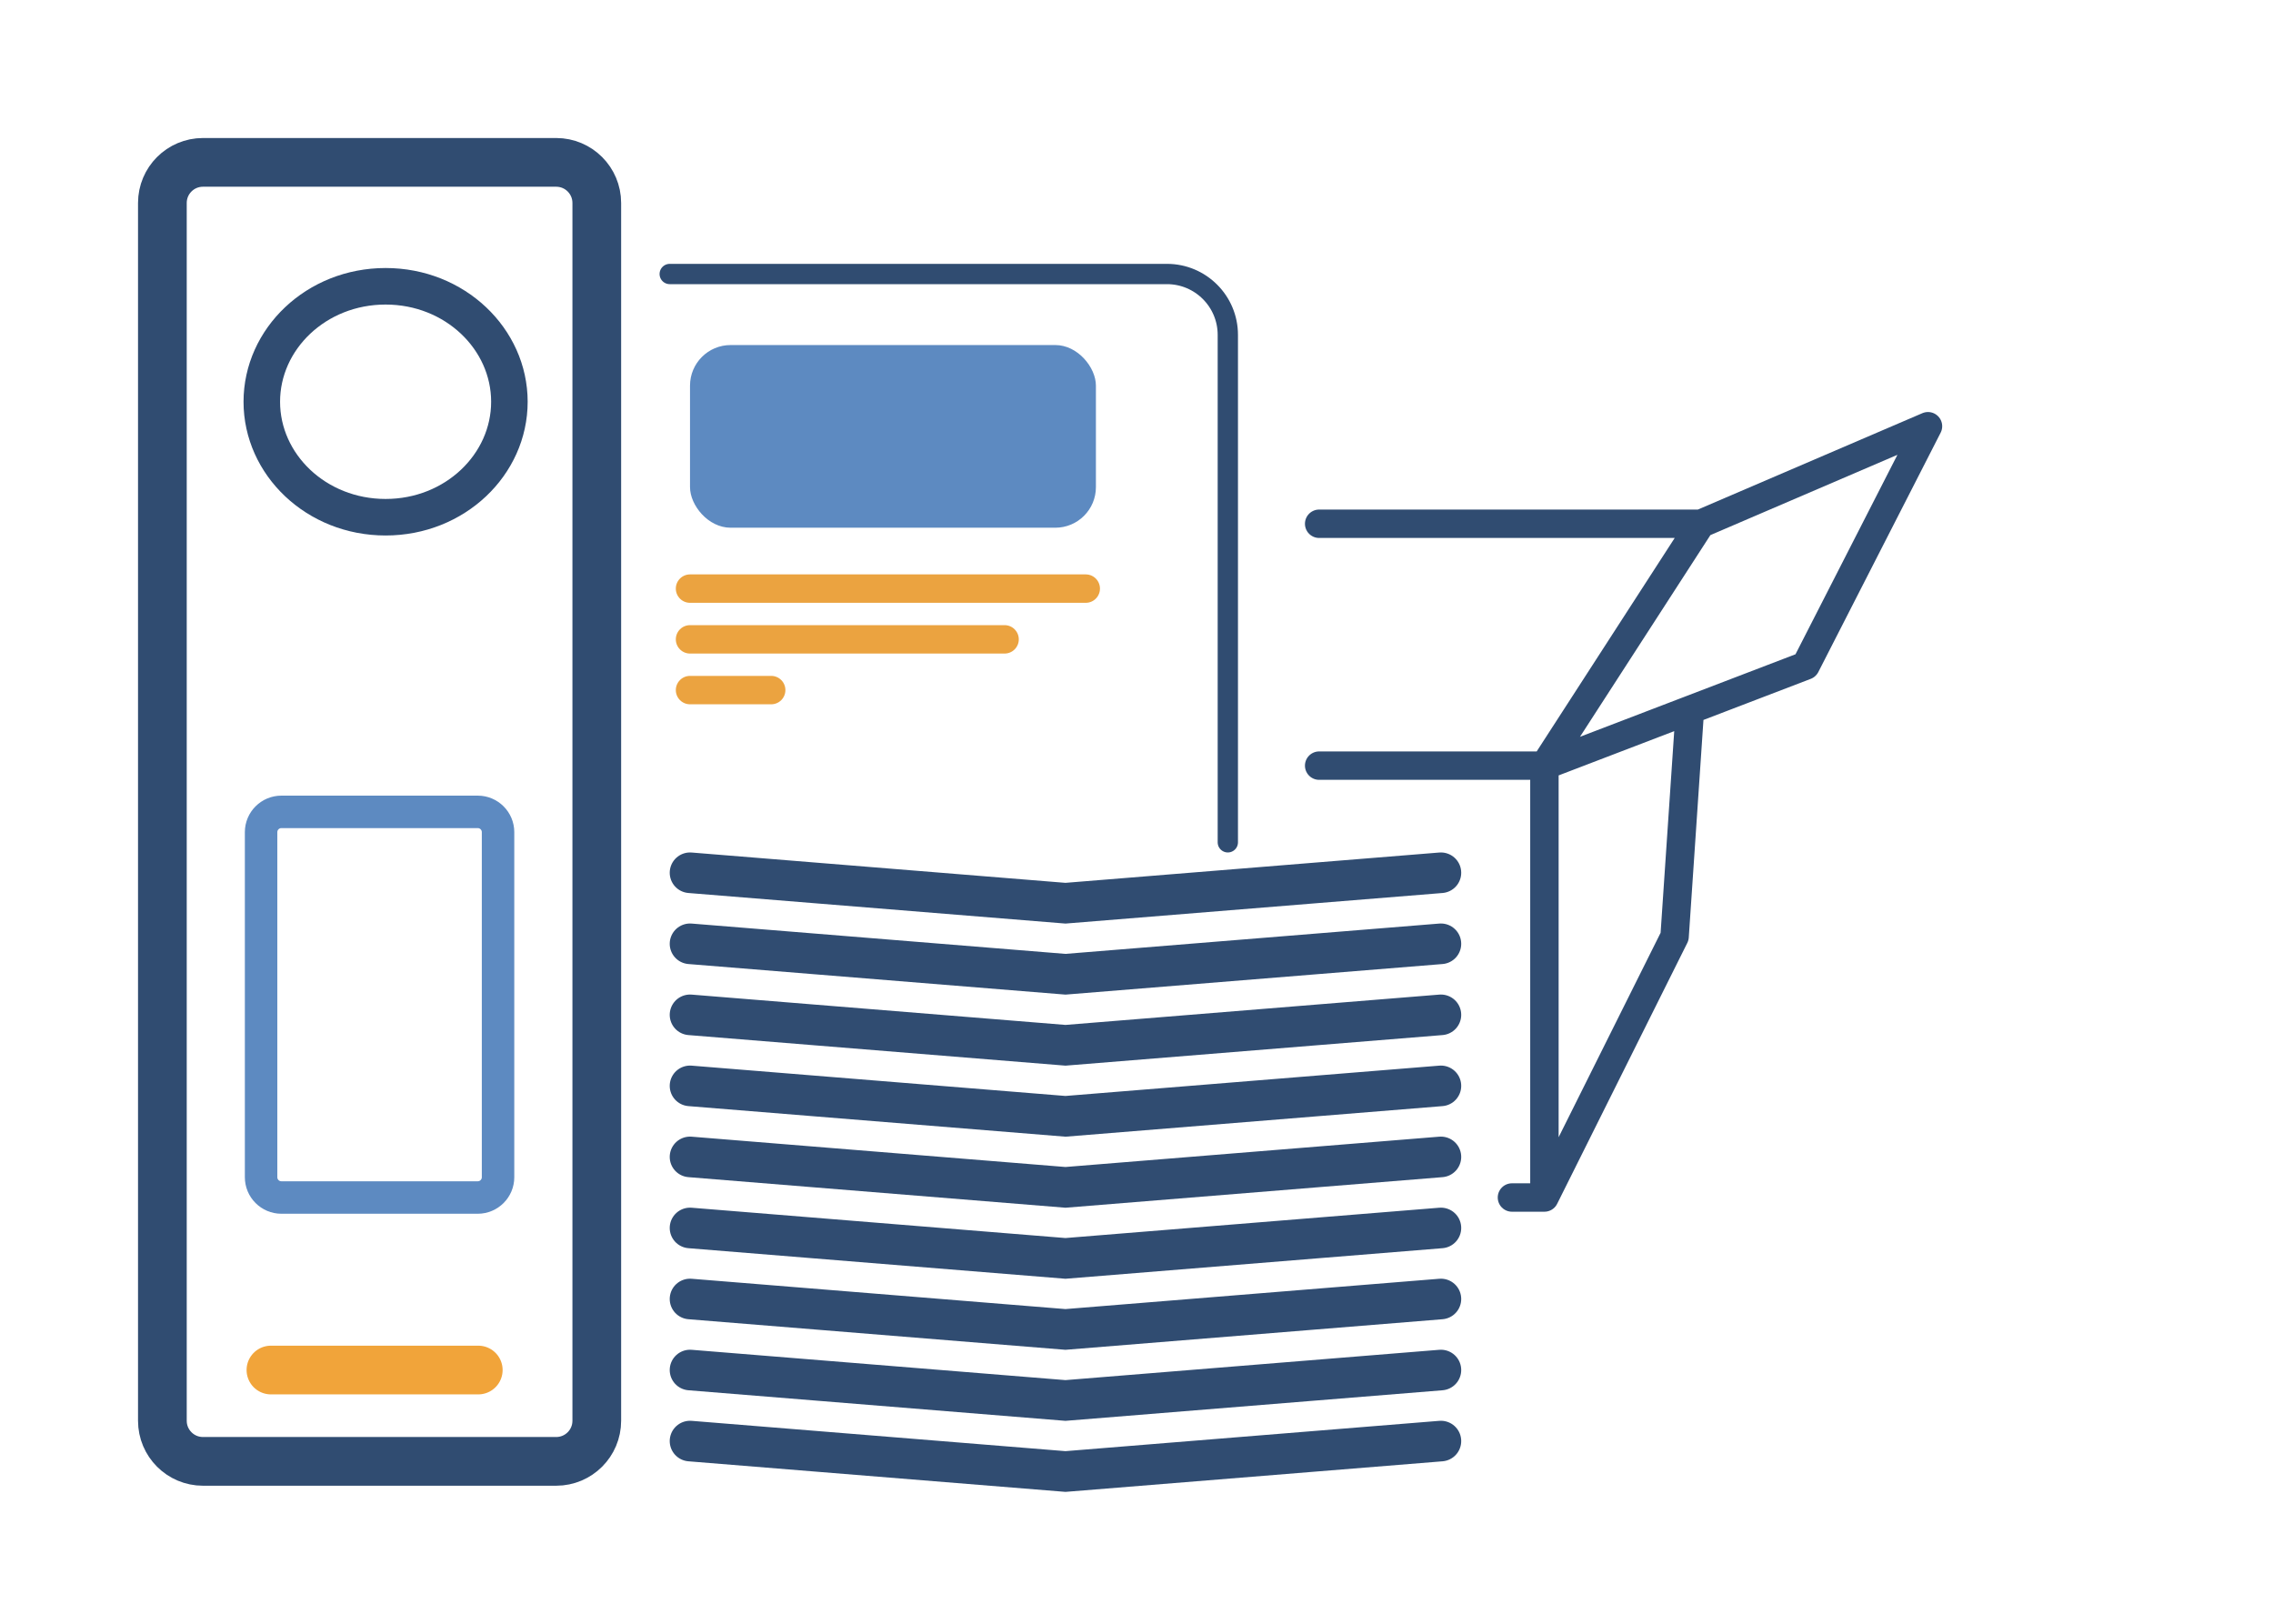 <svg xmlns="http://www.w3.org/2000/svg" width="112" height="80" viewBox="0 0 112 80" fill="none"><path d="M8.001 70L8.001 10C8.001 8.895 8.896 8 10.001 8L27.406 8C28.511 8 29.406 8.895 29.406 10L29.406 19.035L29.406 33.992L29.406 37.18L29.406 61.211L29.406 70C29.406 71.105 28.511 72 27.406 72L10.001 72C8.896 72 8.001 71.105 8.001 70Z" stroke="#304C71" stroke-width="2.4" stroke-linecap="round" stroke-linejoin="round"></path><path d="M13.35 67.5L23.566 67.5" stroke="#F1A43A" stroke-width="2.4" stroke-linecap="round" stroke-linejoin="round"></path><path d="M12.865 58L12.865 41C12.865 40.448 13.313 40 13.865 40L23.541 40C24.093 40 24.541 40.448 24.541 41L24.541 58C24.541 58.552 24.093 59 23.541 59L13.865 59C13.313 59 12.865 58.552 12.865 58Z" stroke="#5D8AC1" stroke-width="1.6" stroke-linecap="round" stroke-linejoin="round"></path><path d="M25.1 19.794C25.1 22.886 22.421 25.483 19 25.483C15.579 25.483 12.9 22.886 12.9 19.794C12.9 16.703 15.579 14.105 19 14.105C22.421 14.105 25.1 16.703 25.1 19.794Z" stroke="#304C71" stroke-width="1.8"></path><path d="M34 71L52.5 72.5L71 71" stroke="#304C71" stroke-width="2" stroke-linecap="round"></path><path d="M34 67.5L52.5 69L71 67.5" stroke="#304C71" stroke-width="2" stroke-linecap="round"></path><path d="M34 64L52.5 65.5L71 64" stroke="#304C71" stroke-width="2" stroke-linecap="round"></path><path d="M34 60.5L52.5 62L71 60.5" stroke="#304C71" stroke-width="2" stroke-linecap="round"></path><path d="M34 57L52.5 58.5L71 57" stroke="#304C71" stroke-width="2" stroke-linecap="round"></path><path d="M34 53.5L52.5 55L71 53.5" stroke="#304C71" stroke-width="2" stroke-linecap="round"></path><path d="M34 50L52.5 51.5L71 50" stroke="#304C71" stroke-width="2" stroke-linecap="round"></path><path d="M34 46.5L52.5 48L71 46.5" stroke="#304C71" stroke-width="2" stroke-linecap="round"></path><path d="M34 43L52.5 44.5L71 43" stroke="#304C71" stroke-width="2" stroke-linecap="round"></path><path d="M33 13.5H57.5C59.157 13.5 60.5 14.843 60.5 16.5V41.5" stroke="#304C71" stroke-linecap="round"></path><path d="M76.1 59L82.514 46.144L83.268 34.977M76.1 59V37.722M76.1 59H74.5M83.806 25.805L76.1 37.722M83.806 25.805L95 21L88.972 32.793L76.1 37.722M83.806 25.805H65M76.1 37.722H74.764H65" stroke="#304C71" stroke-width="1.4" stroke-linecap="round" stroke-linejoin="round"></path><rect x="34" y="17" width="20" height="9" rx="2" fill="#5D8AC1"></rect><path d="M34 29H53.5M34 31.5H43.5H49.5M34 34H38" stroke="#EBA340" stroke-width="1.4" stroke-linecap="round" stroke-linejoin="round"></path></svg>